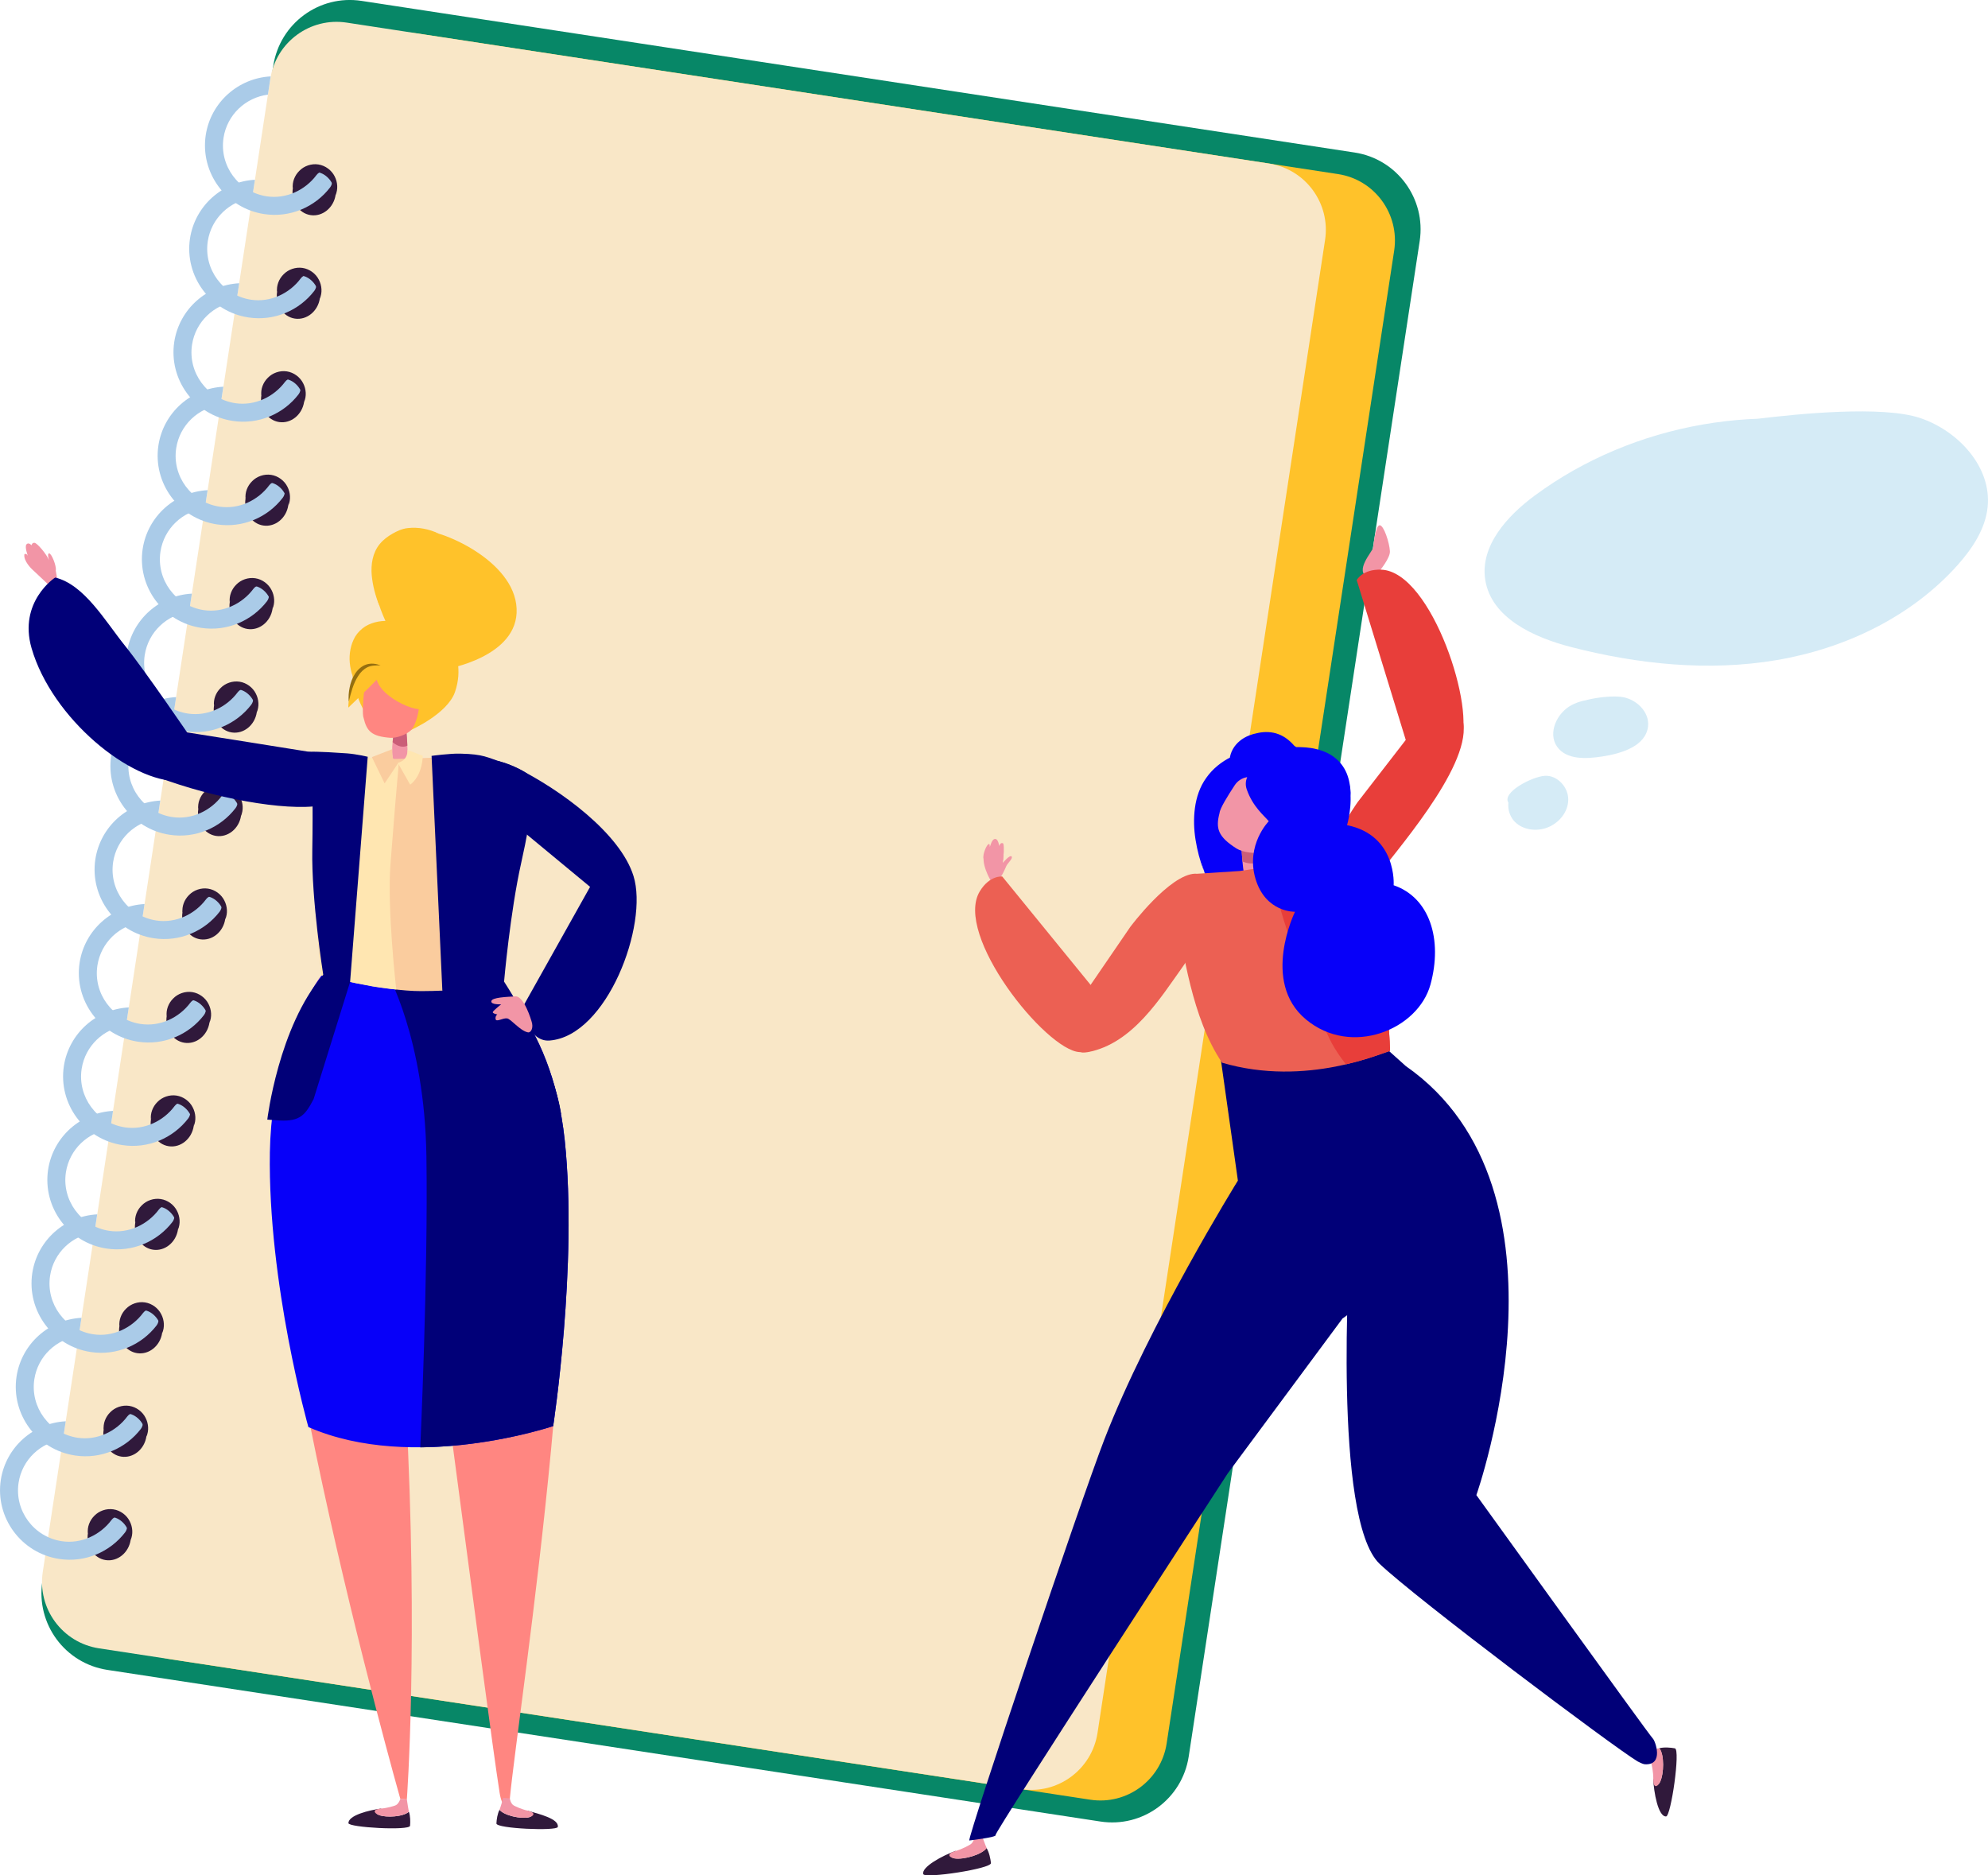 <svg width="371" height="350" viewBox="0 0 371 350" fill="none" xmlns="http://www.w3.org/2000/svg">
<g clip-path="url(#clip0)">
<path d="M264.946 44.967L221.837 327.815C220.625 335.725 213.255 341.159 205.353 339.946L20.019 311.647C12.118 310.433 6.69 303.055 7.901 295.145L50.994 12.297C52.206 4.387 59.576 -1.047 67.477 0.166L252.811 28.466C260.713 29.679 266.141 37.074 264.946 44.967Z" fill="#078767"/>
<path d="M260.181 46.762L217.72 325.373C216.674 332.219 210.3 336.922 203.461 335.875L31.788 309.652C24.949 308.605 20.252 302.224 21.297 295.378L63.759 16.767C64.805 9.921 71.179 5.218 78.018 6.265L249.691 32.487C256.53 33.518 261.211 39.915 260.181 46.762Z" fill="#FFC22A"/>
<path d="M247.284 44.784L204.822 323.395C203.776 330.242 197.402 334.944 190.563 333.897L18.475 307.625C11.636 306.578 6.939 300.197 7.984 293.35L50.446 14.723C51.492 7.877 57.866 3.174 64.705 4.221L236.793 30.51C243.632 31.557 248.329 37.955 247.284 44.784Z" fill="#F9E7C7"/>
<path d="M21.065 282.4C23.273 282.732 24.75 284.975 24.385 287.385C24.02 289.794 21.928 291.489 19.72 291.157C17.513 290.825 16.035 288.581 16.4 286.172C16.766 283.746 18.857 282.051 21.065 282.4Z" fill="#30193B"/>
<path d="M23.273 283.579C23.854 284.227 23.887 285.258 23.356 285.972C20.567 289.612 15.902 291.689 11.039 290.941C3.967 289.861 -0.913 283.247 0.149 276.201C1.096 270.053 6.258 265.566 12.267 265.25L11.752 268.657C7.603 269.189 4.133 272.396 3.469 276.716C2.673 281.934 6.291 286.836 11.537 287.634C15.172 288.182 18.741 286.454 20.816 283.662C21.397 282.881 22.492 282.748 23.14 283.43L23.156 283.446C23.19 283.496 23.239 283.53 23.273 283.579Z" fill="#AACBE8"/>
<path d="M16.4 286.155C16.267 285.009 16.716 283.762 17.612 282.881C18.492 281.967 19.853 281.486 21.164 281.685C22.476 281.884 23.638 282.765 24.202 283.895C24.783 285.009 24.849 286.338 24.385 287.385C24.252 286.238 23.87 285.258 23.256 284.493C22.642 283.746 21.828 283.23 20.949 283.114C20.069 282.965 19.139 283.214 18.326 283.746C17.529 284.277 16.865 285.108 16.4 286.155Z" fill="#30193B"/>
<path d="M24.003 263.09C26.211 263.422 27.688 265.666 27.323 268.075C26.958 270.485 24.866 272.18 22.658 271.847C20.451 271.515 18.973 269.272 19.338 266.862C19.72 264.436 21.795 262.741 24.003 263.09Z" fill="#30193B"/>
<path d="M26.211 264.27C26.792 264.918 26.825 265.948 26.294 266.663C23.505 270.302 18.84 272.379 13.977 271.631C6.905 270.551 2.025 263.937 3.087 256.892C4.034 250.743 9.196 246.256 15.205 245.941L14.691 249.347C10.541 249.879 7.071 253.086 6.407 257.407C5.611 262.625 9.229 267.527 14.475 268.324C18.11 268.873 21.679 267.145 23.754 264.353C24.335 263.572 25.43 263.439 26.078 264.12L26.095 264.137C26.128 264.187 26.177 264.22 26.211 264.27Z" fill="#AACBE8"/>
<path d="M19.355 266.846C19.222 265.699 19.671 264.453 20.567 263.572C21.447 262.658 22.808 262.176 24.119 262.375C25.431 262.575 26.593 263.456 27.157 264.586C27.738 265.699 27.804 267.028 27.34 268.075C27.207 266.929 26.825 265.948 26.211 265.184C25.597 264.436 24.783 263.921 23.903 263.805C23.024 263.655 22.094 263.904 21.281 264.436C20.467 264.968 19.82 265.799 19.355 266.846Z" fill="#30193B"/>
<path d="M26.941 243.78C29.149 244.112 30.626 246.356 30.261 248.765C29.896 251.175 27.804 252.87 25.596 252.538C23.389 252.205 21.911 249.962 22.277 247.552C22.658 245.126 24.75 243.448 26.941 243.78Z" fill="#30193B"/>
<path d="M29.149 244.96C29.73 245.608 29.763 246.638 29.232 247.353C26.443 250.992 21.762 253.069 16.915 252.322C9.844 251.241 4.963 244.628 6.026 237.582C6.972 231.433 12.134 226.947 18.143 226.631L17.629 230.037C13.479 230.569 10.009 233.776 9.346 238.097C8.549 243.315 12.167 248.217 17.413 249.015C21.048 249.563 24.617 247.835 26.692 245.043C27.273 244.262 28.369 244.129 29.016 244.81L29.033 244.827C29.082 244.877 29.116 244.927 29.149 244.96Z" fill="#AACBE8"/>
<path d="M22.293 247.536C22.16 246.389 22.609 245.143 23.505 244.262C24.385 243.348 25.746 242.866 27.057 243.066C28.369 243.265 29.531 244.146 30.095 245.276C30.676 246.389 30.742 247.719 30.278 248.766C30.145 247.619 29.763 246.638 29.149 245.874C28.535 245.126 27.721 244.611 26.841 244.495C25.962 244.345 25.032 244.594 24.219 245.126C23.405 245.658 22.758 246.489 22.293 247.536Z" fill="#30193B"/>
<path d="M29.896 224.471C32.103 224.803 33.581 227.046 33.216 229.456C32.85 231.865 30.759 233.56 28.551 233.228C26.343 232.896 24.866 230.652 25.231 228.243C25.596 225.817 27.688 224.138 29.896 224.471Z" fill="#30193B"/>
<path d="M32.103 225.65C32.684 226.298 32.718 227.329 32.187 228.043C29.398 231.683 24.733 233.76 19.87 233.012C12.798 231.932 7.918 225.318 8.98 218.272C9.927 212.124 15.089 207.637 21.098 207.321L20.583 210.728C16.433 211.26 12.964 214.467 12.3 218.787C11.504 224.005 15.122 228.907 20.368 229.705C24.003 230.253 27.572 228.525 29.647 225.733C30.228 224.952 31.323 224.82 31.971 225.501L31.987 225.517C32.02 225.567 32.054 225.617 32.103 225.65Z" fill="#AACBE8"/>
<path d="M25.231 228.243C25.098 227.096 25.547 225.85 26.443 224.969C27.323 224.055 28.684 223.573 29.995 223.773C31.307 223.972 32.469 224.853 33.033 225.983C33.614 227.096 33.68 228.426 33.216 229.473C33.083 228.326 32.701 227.345 32.087 226.581C31.473 225.833 30.659 225.318 29.779 225.202C28.9 225.052 27.97 225.302 27.157 225.833C26.36 226.365 25.696 227.196 25.231 228.243Z" fill="#30193B"/>
<path d="M32.834 205.161C35.042 205.493 36.519 207.737 36.154 210.146C35.789 212.556 33.697 214.251 31.489 213.918C29.282 213.586 27.804 211.343 28.169 208.933C28.535 206.507 30.626 204.829 32.834 205.161Z" fill="#30193B"/>
<path d="M35.042 206.341C35.623 206.989 35.672 208.019 35.125 208.734C32.336 212.373 27.671 214.45 22.808 213.702C15.736 212.622 10.856 206.008 11.918 198.963C12.865 192.814 18.027 188.327 24.036 188.012L23.521 191.418C19.372 191.95 15.902 195.157 15.238 199.478C14.442 204.696 18.06 209.598 23.306 210.395C26.941 210.944 30.51 209.216 32.585 206.424C33.166 205.643 34.261 205.51 34.909 206.191L34.925 206.208C34.959 206.258 35.008 206.308 35.042 206.341Z" fill="#AACBE8"/>
<path d="M28.169 208.933C28.037 207.787 28.485 206.54 29.381 205.659C30.261 204.746 31.622 204.264 32.933 204.463C34.245 204.662 35.407 205.543 35.971 206.673C36.552 207.787 36.618 209.116 36.154 210.163C36.021 209.016 35.639 208.036 35.025 207.271C34.411 206.524 33.597 206.008 32.718 205.892C31.838 205.743 30.908 205.992 30.095 206.524C29.298 207.055 28.634 207.886 28.169 208.933Z" fill="#30193B"/>
<path d="M35.772 185.851C37.98 186.184 39.457 188.427 39.092 190.837C38.727 193.246 36.635 194.941 34.428 194.609C32.22 194.276 30.742 192.033 31.108 189.623C31.489 187.197 33.564 185.519 35.772 185.851Z" fill="#30193B"/>
<path d="M37.98 187.048C38.561 187.696 38.594 188.726 38.063 189.441C35.274 193.08 30.593 195.157 25.746 194.409C18.674 193.329 13.794 186.715 14.857 179.67C15.803 173.521 20.965 169.034 26.974 168.719L26.46 172.125C22.31 172.657 18.84 175.864 18.177 180.185C17.38 185.403 20.998 190.305 26.244 191.102C29.879 191.651 33.448 189.923 35.523 187.131C36.104 186.35 37.2 186.217 37.847 186.898L37.864 186.915C37.897 186.948 37.947 186.998 37.98 187.048Z" fill="#AACBE8"/>
<path d="M31.107 189.624C30.975 188.477 31.423 187.231 32.319 186.35C33.199 185.436 34.56 184.954 35.871 185.153C37.183 185.353 38.345 186.234 38.909 187.364C39.49 188.477 39.557 189.806 39.092 190.853C38.959 189.707 38.577 188.726 37.963 187.962C37.349 187.214 36.535 186.699 35.656 186.583C34.776 186.433 33.846 186.682 33.033 187.214C32.236 187.746 31.572 188.577 31.107 189.624Z" fill="#30193B"/>
<path d="M38.71 166.542C40.918 166.874 42.395 169.117 42.03 171.527C41.665 173.936 39.573 175.631 37.366 175.299C35.158 174.967 33.681 172.723 34.046 170.314C34.427 167.904 36.519 166.209 38.71 166.542Z" fill="#30193B"/>
<path d="M40.918 167.738C41.499 168.386 41.532 169.416 41.001 170.131C38.212 173.77 33.531 175.847 28.684 175.1C21.613 174.02 16.732 167.406 17.795 160.36C18.741 154.211 23.903 149.725 29.912 149.409L29.398 152.815C25.248 153.347 21.779 156.554 21.115 160.875C20.318 166.093 23.936 170.995 29.182 171.793C32.817 172.341 36.386 170.613 38.461 167.821C39.042 167.04 40.138 166.907 40.785 167.588L40.802 167.605C40.851 167.655 40.885 167.688 40.918 167.738Z" fill="#AACBE8"/>
<path d="M34.062 170.314C33.929 169.167 34.378 167.921 35.274 167.04C36.154 166.126 37.515 165.644 38.826 165.844C40.138 166.043 41.3 166.924 41.864 168.054C42.445 169.167 42.511 170.497 42.047 171.544C41.914 170.397 41.532 169.416 40.918 168.652C40.304 167.904 39.49 167.389 38.611 167.273C37.731 167.123 36.801 167.373 35.988 167.904C35.174 168.436 34.527 169.267 34.062 170.314Z" fill="#30193B"/>
<path d="M41.665 147.249C43.873 147.581 45.35 149.824 44.985 152.234C44.62 154.643 42.528 156.338 40.32 156.006C38.113 155.674 36.635 153.43 37.001 151.021C37.366 148.595 39.457 146.9 41.665 147.249Z" fill="#30193B"/>
<path d="M43.873 148.428C44.454 149.077 44.503 150.107 43.956 150.821C41.167 154.461 36.502 156.538 31.639 155.79C24.567 154.71 19.687 148.096 20.75 141.05C21.696 134.902 26.858 130.415 32.867 130.099L32.353 133.506C28.203 134.038 24.733 137.245 24.069 141.565C23.273 146.783 26.891 151.686 32.137 152.483C35.772 153.032 39.341 151.303 41.416 148.512C41.997 147.731 43.093 147.598 43.74 148.279L43.757 148.296C43.79 148.345 43.823 148.379 43.873 148.428Z" fill="#AACBE8"/>
<path d="M37.001 151.004C36.868 149.858 37.316 148.611 38.212 147.731C39.092 146.817 40.453 146.335 41.765 146.534C43.076 146.734 44.238 147.614 44.802 148.744C45.383 149.858 45.45 151.187 44.985 152.234C44.852 151.087 44.47 150.107 43.856 149.343C43.242 148.595 42.429 148.08 41.549 147.963C40.669 147.814 39.739 148.063 38.926 148.595C38.129 149.126 37.465 149.957 37.001 151.004Z" fill="#30193B"/>
<path d="M44.603 127.939C46.811 128.271 48.288 130.515 47.923 132.924C47.558 135.334 45.466 137.029 43.258 136.696C41.051 136.364 39.573 134.121 39.939 131.711C40.304 129.285 42.395 127.59 44.603 127.939Z" fill="#30193B"/>
<path d="M46.811 129.119C47.392 129.767 47.425 130.797 46.894 131.512C44.105 135.151 39.441 137.228 34.577 136.48C27.506 135.4 22.625 128.786 23.688 121.741C24.634 115.592 29.796 111.105 35.805 110.79L35.291 114.196C31.141 114.728 27.672 117.935 27.008 122.256C26.211 127.474 29.829 132.376 35.075 133.173C38.71 133.722 42.279 131.994 44.354 129.202C44.935 128.421 46.031 128.288 46.678 128.969L46.695 128.986C46.728 129.036 46.778 129.069 46.811 129.119Z" fill="#AACBE8"/>
<path d="M39.938 131.695C39.806 130.548 40.254 129.302 41.15 128.421C42.03 127.507 43.391 127.025 44.703 127.224C46.014 127.424 47.176 128.305 47.74 129.435C48.321 130.548 48.388 131.877 47.923 132.924C47.79 131.778 47.408 130.797 46.794 130.033C46.18 129.285 45.367 128.77 44.487 128.653C43.607 128.504 42.677 128.753 41.864 129.285C41.067 129.817 40.403 130.648 39.938 131.695Z" fill="#30193B"/>
<path d="M47.541 108.629C49.749 108.962 51.226 111.205 50.861 113.615C50.496 116.024 48.404 117.719 46.197 117.387C43.989 117.054 42.511 114.811 42.877 112.401C43.242 109.992 45.333 108.297 47.541 108.629Z" fill="#30193B"/>
<path d="M49.749 109.809C50.33 110.457 50.363 111.488 49.832 112.202C47.043 115.841 42.362 117.919 37.515 117.171C30.444 116.091 25.563 109.477 26.626 102.431C27.572 96.282 32.734 91.796 38.743 91.48L38.229 94.886C34.079 95.418 30.61 98.626 29.946 102.946C29.149 108.164 32.767 113.066 38.013 113.864C41.648 114.412 45.217 112.684 47.292 109.892C47.873 109.111 48.969 108.978 49.616 109.66L49.633 109.676C49.666 109.726 49.716 109.776 49.749 109.809Z" fill="#AACBE8"/>
<path d="M42.877 112.385C42.744 111.238 43.192 109.992 44.088 109.111C44.968 108.197 46.329 107.715 47.641 107.915C48.952 108.114 50.114 108.995 50.678 110.125C51.259 111.238 51.326 112.568 50.861 113.615C50.728 112.468 50.346 111.488 49.732 110.723C49.118 109.975 48.305 109.46 47.425 109.344C46.545 109.194 45.615 109.444 44.802 109.975C44.005 110.507 43.341 111.338 42.877 112.385Z" fill="#30193B"/>
<path d="M50.479 89.32C52.687 89.652 54.164 91.895 53.799 94.305C53.434 96.714 51.343 98.409 49.135 98.077C46.927 97.745 45.45 95.501 45.815 93.092C46.197 90.666 48.288 88.987 50.479 89.32Z" fill="#30193B"/>
<path d="M52.687 90.499C53.268 91.147 53.318 92.178 52.77 92.892C49.981 96.532 45.317 98.609 40.453 97.861C33.382 96.781 28.501 90.167 29.564 83.121C30.51 76.973 35.672 72.486 41.681 72.17L41.167 75.577C37.017 76.109 33.548 79.316 32.884 83.636C32.087 88.854 35.706 93.757 40.951 94.554C44.586 95.103 48.155 93.374 50.23 90.582C50.811 89.802 51.907 89.668 52.554 90.35L52.571 90.367C52.621 90.416 52.654 90.466 52.687 90.499Z" fill="#AACBE8"/>
<path d="M45.831 93.092C45.699 91.945 46.147 90.699 47.043 89.818C47.923 88.904 49.284 88.422 50.596 88.622C51.907 88.821 53.069 89.702 53.633 90.832C54.214 91.945 54.281 93.275 53.816 94.322C53.683 93.175 53.301 92.195 52.687 91.43C52.073 90.682 51.26 90.167 50.38 90.051C49.5 89.901 48.57 90.15 47.757 90.682C46.944 91.214 46.296 92.045 45.831 93.092Z" fill="#30193B"/>
<path d="M53.434 70.01C55.642 70.342 57.119 72.586 56.754 74.995C56.389 77.405 54.297 79.1 52.089 78.767C49.882 78.435 48.404 76.192 48.77 73.782C49.135 71.356 51.226 69.678 53.434 70.01Z" fill="#30193B"/>
<path d="M55.642 71.19C56.223 71.838 56.256 72.868 55.725 73.583C52.936 77.222 48.272 79.299 43.408 78.551C36.336 77.471 31.456 70.858 32.519 63.812C33.465 57.663 38.627 53.176 44.636 52.861L44.122 56.267C39.972 56.799 36.502 60.006 35.838 64.327C35.042 69.545 38.66 74.447 43.906 75.245C47.541 75.793 51.11 74.065 53.185 71.273C53.766 70.492 54.861 70.359 55.509 71.04L55.526 71.057C55.559 71.107 55.592 71.157 55.642 71.19Z" fill="#AACBE8"/>
<path d="M48.769 73.782C48.637 72.635 49.085 71.389 49.981 70.508C50.861 69.594 52.222 69.113 53.533 69.312C54.845 69.511 56.007 70.392 56.571 71.522C57.152 72.635 57.219 73.965 56.754 75.012C56.621 73.865 56.239 72.885 55.625 72.12C55.011 71.373 54.197 70.857 53.318 70.741C52.438 70.591 51.508 70.841 50.695 71.373C49.898 71.904 49.234 72.735 48.769 73.782Z" fill="#30193B"/>
<path d="M56.372 50.7C58.58 51.033 60.057 53.276 59.692 55.685C59.327 58.095 57.235 59.79 55.028 59.458C52.82 59.125 51.343 56.882 51.708 54.472C52.073 52.046 54.164 50.368 56.372 50.7Z" fill="#30193B"/>
<path d="M58.58 51.88C59.161 52.528 59.194 53.559 58.663 54.273C55.874 57.912 51.21 59.989 46.346 59.242C39.275 58.161 34.394 51.548 35.457 44.502C36.403 38.353 41.565 33.867 47.574 33.551L47.06 36.958C42.91 37.489 39.441 40.696 38.777 45.017C37.98 50.235 41.599 55.137 46.844 55.935C50.479 56.483 54.048 54.755 56.123 51.963C56.704 51.182 57.8 51.049 58.447 51.73L58.464 51.747C58.497 51.797 58.547 51.847 58.58 51.88Z" fill="#AACBE8"/>
<path d="M51.708 54.472C51.575 53.326 52.023 52.079 52.919 51.199C53.799 50.285 55.16 49.803 56.472 50.002C57.783 50.202 58.945 51.082 59.509 52.212C60.09 53.326 60.157 54.655 59.692 55.702C59.559 54.556 59.178 53.575 58.563 52.811C57.949 52.063 57.136 51.548 56.256 51.431C55.376 51.282 54.447 51.531 53.633 52.063C52.836 52.595 52.172 53.425 51.708 54.472Z" fill="#30193B"/>
<path d="M59.31 31.391C61.518 31.723 62.995 33.966 62.63 36.376C62.265 38.785 60.173 40.48 57.966 40.148C55.758 39.816 54.281 37.572 54.646 35.163C55.028 32.753 57.102 31.058 59.31 31.391Z" fill="#30193B"/>
<path d="M61.518 32.587C62.099 33.235 62.149 34.266 61.601 34.98C58.812 38.619 54.131 40.697 49.284 39.949C42.213 38.869 37.332 32.255 38.395 25.209C39.341 19.06 44.503 14.574 50.512 14.258L49.998 17.665C45.848 18.196 42.379 21.404 41.715 25.724C40.918 30.942 44.537 35.844 49.782 36.642C53.417 37.19 56.986 35.462 59.061 32.67C59.642 31.889 60.738 31.756 61.385 32.438L61.402 32.454C61.435 32.504 61.485 32.537 61.518 32.587Z" fill="#AACBE8"/>
<path d="M54.646 35.163C54.513 34.016 54.961 32.77 55.858 31.889C56.737 30.975 58.099 30.493 59.41 30.693C60.721 30.892 61.883 31.773 62.448 32.903C63.029 34.016 63.095 35.346 62.63 36.393C62.497 35.246 62.116 34.266 61.501 33.501C60.887 32.753 60.074 32.238 59.194 32.122C58.314 31.972 57.385 32.222 56.571 32.753C55.775 33.285 55.111 34.116 54.646 35.163Z" fill="#30193B"/>
<path d="M227.58 168.752C225.77 166.857 217.388 147.78 230.003 141.748C230.003 141.748 230.203 137.893 235.597 137.195C240.976 136.497 243.183 142.596 243.266 143.46C243.349 144.324 229.273 169.333 228.426 169.051C227.58 168.752 227.58 168.752 227.58 168.752Z" fill="#0700F9"/>
<path d="M183.923 158.814C184.803 157.452 186.911 157.402 187.276 158.731C187.326 158.881 187.276 159.579 187.226 160.177C187.193 160.642 187.143 161.041 187.143 161.041C187.143 161.041 188.405 159.512 188.77 159.828C189.119 160.144 188.106 161.041 187.841 161.54C187.575 162.038 186.264 165.661 184.969 164.481C184.969 164.464 182.662 160.792 183.923 158.814Z" fill="#F295A6"/>
<path d="M187.226 157.419C187.226 157.419 186.712 157.053 186.479 157.917C186.479 157.917 186.313 156.538 185.699 156.571C185.052 156.604 184.853 157.867 184.703 158.083C184.703 158.083 184.786 157.269 184.404 157.585C184.023 157.9 183.409 159.413 183.525 160.16C183.658 160.892 187.177 160.626 187.177 160.626C187.177 160.626 187.492 158.033 187.226 157.419Z" fill="#F295A6"/>
<path d="M172.303 349.767C171.888 348.455 175.939 346.261 178.429 345.397C177.798 345.912 177.018 346.643 178.146 346.826C179.79 347.092 183.226 346.161 184.106 344.882C184.604 345.696 184.836 346.876 184.936 347.69C185.068 348.754 172.586 350.631 172.303 349.767Z" fill="#30193B"/>
<path d="M178.163 346.843C177.034 346.66 176.619 345.945 178.246 345.48C179.69 345.065 180.836 344.367 181.101 344.217C181.765 343.818 181.881 342.672 181.881 342.672L183.209 342.472C183.209 342.472 183.989 344.666 184.139 344.898C183.226 346.161 179.806 347.092 178.163 346.843Z" fill="#F295A6"/>
<path d="M310.926 338.999C309.449 339.066 308.619 334.496 308.519 331.87C308.835 332.635 309.316 333.582 309.797 332.552C310.528 331.056 310.627 327.5 309.648 326.27C310.561 326.037 311.756 326.137 312.57 326.287C313.632 326.486 311.839 338.949 310.926 338.999Z" fill="#30193B"/>
<path d="M309.814 332.552C309.316 333.582 308.503 333.781 308.536 332.086C308.553 330.574 308.221 329.278 308.154 328.995C307.972 328.248 306.909 327.799 306.909 327.799L307.108 326.47C307.108 326.47 309.432 326.353 309.698 326.27C310.627 327.483 310.528 331.039 309.814 332.552Z" fill="#F295A6"/>
<path d="M246.487 200.259C252.529 197.783 256.612 193.811 256.612 193.811L262.356 198.963C295.638 222.177 275.519 279.026 275.519 279.026C275.519 279.026 307.922 324.01 308.436 324.442C308.901 324.841 310.594 329.494 306.942 329.261C306.627 329.245 305.88 328.879 305.614 328.73C301.149 326.071 264.182 298.269 257.442 291.838C248.661 283.463 251.882 233.394 251.882 233.394L246.487 200.259Z" fill="#010078"/>
<path d="M231.547 155.192C231.547 155.192 231.78 162.869 232.377 163.634C232.975 164.398 234.834 165.229 235.514 163.202C236.195 161.158 234.186 154.76 234.186 154.76L231.547 155.192Z" fill="#F295A6"/>
<path d="M231.863 160.775C232.975 161.257 234.402 161.374 235.514 160.476C235.315 159.097 234.95 157.585 234.651 156.438L231.614 156.953C231.68 158.05 231.763 159.496 231.863 160.775Z" fill="#CA5E78"/>
<path d="M227.596 151.702C227.663 150.888 229.124 148.512 230.418 146.551C231.481 144.922 233.672 144.507 235.265 145.62C237.739 147.332 240.362 149.376 240.81 150.356C241.524 151.885 240.494 153.613 239.747 154.926C239.017 156.239 237.224 158.316 235.797 158.914C234.485 159.463 231.896 159.08 230.75 158.349C227.281 156.139 226.833 154.61 227.596 151.702Z" fill="#F295A6"/>
<path d="M255.318 107.749C255.832 107.965 256.413 107.815 256.729 107.449C257.625 106.403 259.451 104.109 259.385 102.88C259.302 101.268 258.239 98.011 257.476 98.027C256.712 98.044 256.347 101.45 256.247 102.215C256.164 102.896 252.629 106.635 255.318 107.749Z" fill="#F295A6"/>
<path d="M206.083 268.673C214.433 247.07 231.016 220.333 231.016 220.333L227.231 193.479L243.466 194.725C247.798 194.359 256.513 203.499 256.513 203.499C280.815 226.082 250.537 246.073 250.537 246.073L229.124 274.971C229.124 274.971 185.483 342.09 185.782 342.489C186.064 342.871 180.935 343.486 180.885 343.486C180.736 342.323 201.552 280.372 206.083 268.673Z" fill="#010078"/>
<path d="M256.164 160.925L250.437 155.508C250.437 155.508 245.408 159.313 243.466 160.094C240.611 161.274 231.348 162.553 231.348 162.553L223.397 163.069C219.513 163.418 218.55 166.442 219.363 170.281C220.94 177.659 222.334 189.823 228.061 198.331C243.864 202.984 258.156 196.354 259.368 196.171C259.783 195.107 256.164 160.925 256.164 160.925Z" fill="#EC6053"/>
<path d="M223.065 163.052C225.837 162.985 225.422 173.87 220.791 180.318C216.608 186.15 211.412 194.775 203.029 196.354C196.837 197.517 202.631 185.12 202.631 185.12L210.897 173.039C210.881 173.039 218.268 163.152 223.065 163.052Z" fill="#EC6053"/>
<path d="M201.469 196.354C195.178 196.021 177.897 174.435 182.861 166.326C184.703 163.301 187.044 163.584 187.044 163.584L207.063 188.145C207.063 188.111 208.573 196.719 201.469 196.354Z" fill="#EC6053"/>
<path d="M247.582 164.381C248.379 167.057 251.201 171.327 255.915 164.946C260.181 159.163 274.175 143.559 273.112 135.085C272.332 128.82 262.306 138.142 262.306 138.142L253.359 149.708C253.342 149.725 246.221 159.778 247.582 164.381Z" fill="#E83E3A"/>
<path d="M272.415 138.491C275.636 133.074 267.303 106.702 257.791 106.319C254.255 106.186 253.193 108.264 253.193 108.264L262.489 138.574C262.472 138.574 268.78 144.606 272.415 138.491Z" fill="#E83E3A"/>
<path d="M256.164 160.925L250.437 155.508C250.437 155.508 245.408 159.313 243.466 160.094C242.337 160.559 240.229 161.041 238.087 161.44C235.415 161.955 243.532 184.173 248.08 193.795C249.259 196.287 251.184 198.63 251.184 198.63C251.184 198.63 252.396 198.331 252.645 198.265C256.413 197.284 258.887 196.237 259.368 196.154C259.783 195.107 256.164 160.925 256.164 160.925Z" fill="#E83E3A"/>
<path d="M236.61 140.435C235.913 141.748 231.547 144.141 232.676 147.348C233.805 150.572 235.913 152.217 236.776 153.264C236.776 153.264 232.427 157.668 234.303 164.016C236.195 170.347 241.673 170.164 241.673 170.164C241.673 170.164 235.249 183.209 243.715 190.255C252.18 197.301 264.647 192.166 266.954 183.741C269.261 175.316 266.805 167.505 260.082 165.212C260.082 165.212 260.762 155.906 251.384 153.995C251.384 153.995 255.849 139.305 241.723 139.92C241.739 139.904 238.37 137.112 236.61 140.435Z" fill="#0700F9"/>
<path d="M252.064 148.611C251.948 147.332 251.682 146.052 251.184 144.889C250.703 143.709 249.873 142.712 248.894 141.981C247.898 141.233 246.719 140.784 245.507 140.552C244.279 140.302 243.017 140.319 241.756 140.352C241.656 140.352 241.557 140.319 241.474 140.269L241.441 140.253L240.992 139.954L240.976 139.937C240.943 139.92 240.909 139.887 240.876 139.854C240.146 139.006 239.249 138.308 238.22 137.943C237.191 137.577 236.095 137.561 234.983 137.81C233.888 138.042 232.825 138.425 232.012 139.139C231.182 139.787 230.601 140.818 230.485 141.781V141.815C230.468 141.997 230.352 142.147 230.203 142.214C228.509 143.028 226.982 144.208 225.887 145.72C224.791 147.232 224.094 149.043 223.745 150.921C223.397 152.799 223.413 154.76 223.579 156.687C223.745 158.632 224.144 160.543 224.625 162.437C223.928 160.609 223.43 158.698 223.115 156.737C222.799 154.793 222.733 152.782 222.998 150.788C223.264 148.811 223.911 146.817 225.123 145.155C226.302 143.476 227.945 142.164 229.771 141.266L229.472 141.698C229.622 140.302 230.335 139.139 231.348 138.292C232.361 137.444 233.589 137.012 234.801 136.78C235.996 136.53 237.357 136.547 238.569 137.012C239.781 137.461 240.793 138.292 241.59 139.239L241.49 139.139L242.022 139.521L241.723 139.422C243.034 139.422 244.362 139.472 245.657 139.804C246.952 140.12 248.213 140.651 249.242 141.516C250.288 142.363 251.052 143.51 251.483 144.756C251.915 146.019 252.081 147.315 252.064 148.611Z" fill="#0700F9"/>
<path d="M62.082 149.957C62.082 149.957 62.066 149.957 62.049 149.957C61.236 150.14 60.522 150.273 59.841 150.339C53.102 151.436 39.773 148.91 29.464 145.055C17.147 140.452 34.361 136.597 34.361 136.597C34.361 136.597 58.148 140.352 64.954 141.499C69.22 142.247 68.772 148.395 62.082 149.957Z" fill="#010078"/>
<path d="M102.187 198.996C98.469 188.626 92.493 182.478 90.7 181.431C85.206 181.165 62.979 181.63 60.788 181.497C58.895 182.345 56.239 188.444 52.554 199.278C43.541 225.717 74.715 335.742 74.715 335.742L75.926 335.809C75.926 335.809 78.118 306.462 75.76 262.608C74.565 240.39 75.976 210.611 76.175 210.362C78.25 220.15 90.667 318.211 93.24 334.595C93.688 337.454 94.916 337.952 95.149 335.626C96.809 318.31 111.615 225.285 102.187 198.996Z" fill="#FF8681"/>
<path d="M89.737 180.716C89.737 180.716 102.934 189.391 105.391 212.805C107.847 236.219 103.233 266.148 103.233 266.148C103.233 266.148 77.204 274.938 57.551 266.33C57.551 266.33 49.965 239.526 50.363 215.048C50.579 201.871 54.646 189.374 59.991 182.079L89.737 180.716Z" fill="#0700F9"/>
<path d="M65.02 340.246C65.02 338.783 68.855 337.819 71.212 337.52C70.548 337.869 69.751 338.368 70.714 338.733C72.108 339.265 75.296 339.066 76.308 338.119C76.59 338.916 76.59 339.996 76.524 340.744C76.408 341.691 65.02 341.06 65.02 340.246Z" fill="#30193B"/>
<path d="M70.697 338.733C69.735 338.368 69.502 337.67 71.013 337.537C72.374 337.437 73.503 337.038 73.752 336.955C74.399 336.723 74.715 335.742 74.715 335.742L75.926 335.809C75.926 335.809 76.225 337.869 76.308 338.102C75.279 339.082 72.092 339.265 70.697 338.733Z" fill="#F295A6"/>
<path d="M104.096 340.96C104.361 339.448 100.627 338.534 98.352 337.902C98.95 338.335 99.68 338.949 98.684 339.165C97.224 339.498 94.103 338.85 93.223 337.753C92.825 338.501 92.675 339.581 92.642 340.312C92.592 341.276 103.963 341.758 104.096 340.96Z" fill="#30193B"/>
<path d="M98.684 339.165C99.68 338.949 100.029 338.268 98.535 337.936C97.207 337.637 96.145 337.088 95.912 336.972C95.298 336.656 95.132 335.626 95.132 335.626L93.92 335.526C93.92 335.526 93.339 337.537 93.223 337.753C94.086 338.85 97.224 339.481 98.684 339.165Z" fill="#F295A6"/>
<path d="M75.76 135.766C75.76 135.766 76.308 141.366 75.926 141.964C75.544 142.579 74.167 143.344 73.453 141.914C72.723 140.485 73.685 135.666 73.685 135.666L75.76 135.766Z" fill="#F295A6"/>
<path d="M76.026 139.156C75.213 139.604 74.167 139.289 73.27 138.508C73.387 137.461 73.337 137.644 73.47 136.796L75.843 136.314C75.91 137.095 75.993 138.225 76.026 139.156Z" fill="#CA5E78"/>
<path d="M9.761 109.078C9.478 109.244 9.146 109.211 8.931 109.011C8.366 108.48 7.038 107.233 5.976 106.236C5.976 106.236 4.349 104.707 4.548 103.461C4.548 103.461 4.847 103.129 5.196 103.727C5.196 103.727 4.548 102.032 4.947 101.583C5.345 101.135 5.893 101.766 5.893 101.766C5.893 101.766 5.943 101.268 6.441 101.301C6.939 101.334 8.715 103.445 9.163 104.575C9.163 104.575 8.731 103.312 9.163 103.278C9.595 103.229 10.591 105.655 10.408 106.502C10.408 106.502 10.707 108.048 10.707 108.546C10.707 109.161 10.258 108.779 9.761 109.078Z" fill="#F295A6"/>
<path d="M33.431 145.77C24.401 146.069 9.694 134.088 5.893 120.976C3.386 112.318 10.275 107.765 10.308 107.782C15.753 109.128 19.554 115.808 23.339 120.528C27.124 125.23 35.755 137.91 35.755 137.91C35.755 137.91 41.416 145.487 33.431 145.77Z" fill="#010078"/>
<path d="M76.557 136.298C76.557 136.298 83.479 133.273 84.907 129.152C86.334 125.014 85.156 121.441 83.911 120.162C82.666 118.882 74.947 114.329 68.822 117.171C62.697 120.029 66.448 134.27 71.112 135.699C75.777 137.128 76.557 136.298 76.557 136.298Z" fill="#FFC22A"/>
<path d="M83.197 124.881C83.197 124.881 96.809 122.638 96.41 113.598C96.028 104.558 82.118 98.642 77.951 98.875C69.204 99.34 66.747 106.818 73.602 119.215C80.441 131.595 83.197 124.881 83.197 124.881Z" fill="#FFC22A"/>
<path d="M67.859 133.988C67.593 133.356 67.743 130.997 67.942 129.019C68.108 127.391 69.585 126.211 71.195 126.41C73.719 126.726 76.491 127.208 77.204 127.756C78.333 128.62 78.25 130.332 78.217 131.595C78.184 132.858 77.653 135.118 76.823 136.131C76.059 137.062 73.968 137.793 72.822 137.694C69.369 137.428 68.44 136.48 67.859 133.988Z" fill="#FF8681"/>
<path d="M79.147 131.994C78.748 133.572 69.469 129.8 70.233 125.529C70.996 121.259 81.172 124.05 79.147 131.994Z" fill="#FFC22A"/>
<path d="M72.208 124.582C72.673 124.782 65.004 132.06 65.004 132.06C65.004 132.06 65.02 121.541 72.208 124.582Z" fill="#FFC22A"/>
<path d="M65.784 126.094C65.269 124.549 65.07 122.854 65.402 121.192C65.552 120.361 65.867 119.547 66.299 118.783C66.763 118.035 67.411 117.403 68.141 116.921C69.668 115.991 71.444 115.758 73.088 115.924C74.748 116.074 76.358 116.556 77.785 117.32C76.209 116.938 74.615 116.755 73.055 116.755C71.494 116.772 69.951 117.038 68.706 117.835C67.46 118.616 66.614 119.913 66.199 121.392C65.784 122.871 65.684 124.482 65.784 126.094Z" fill="#FFC22A"/>
<path d="M81.836 99.573C79.96 99.174 78.018 98.991 76.225 99.39C75.312 99.606 74.565 99.955 73.752 100.487C72.972 100.985 72.241 101.534 71.694 102.215C70.548 103.578 70.216 105.439 70.2 107.3C70.2 109.178 70.498 111.089 70.781 113C70.067 111.205 69.552 109.311 69.37 107.333C69.204 105.389 69.502 103.195 70.864 101.534C71.528 100.719 72.374 100.104 73.237 99.606C74.067 99.124 75.08 98.659 76.092 98.559C78.101 98.326 80.093 98.742 81.836 99.573Z" fill="#FFC22A"/>
<path d="M65.087 130.947C65.004 130.066 65.07 129.169 65.253 128.305C65.419 127.424 65.734 126.56 66.232 125.779C66.73 125.014 67.444 124.316 68.357 124.017C69.27 123.718 70.216 123.868 71.029 124.183C70.15 124.167 69.287 124.183 68.556 124.532C67.842 124.898 67.261 125.48 66.83 126.177C65.933 127.557 65.502 129.252 65.087 130.947Z" fill="#956F10"/>
<path d="M89.737 180.716C89.737 180.716 102.934 189.391 105.391 212.805C107.847 236.219 103.233 266.148 103.233 266.148C103.233 266.148 92.277 269.853 79.213 270.103C78.947 270.103 78.433 270.119 78.433 270.119C78.433 270.119 79.91 238.08 79.578 215.796C79.246 193.761 72.225 181.547 72.225 181.547L89.737 180.716Z" fill="#010078"/>
<path d="M98.352 146.451C98.352 146.451 91.015 141.632 84.492 141.432C78.3 141.25 74.15 141.997 67.759 141.432C63.908 141.083 61.783 141.416 60.256 144.972C56.538 153.646 60.007 182.079 60.007 182.079C60.007 182.079 71.677 185.004 78.632 184.97C90.252 184.921 93.339 183.176 93.339 183.176C93.339 183.176 94.783 170.746 95.447 166.94C96.609 160.526 98.352 146.451 98.352 146.451Z" fill="#FACC9E"/>
<path d="M74.399 142.529C74.399 142.33 74.217 142.363 74.217 142.363C74.167 142.363 62.398 139.538 60.705 143.011C56.239 152.217 60.007 182.079 60.007 182.079C60.007 182.079 65.618 183.392 69.502 184.09C71.063 184.372 73.951 184.671 73.951 184.671C73.951 184.671 72.225 169.732 72.872 161.241C74.283 143.011 74.399 143.427 74.399 142.529Z" fill="#FFE6B1"/>
<path d="M80.541 141.067L82.55 184.821L91.347 204.928C92.659 207.936 95.896 209.631 99.132 209L104.71 207.886C104.71 207.886 103.565 198.015 94.07 183.192C94.07 183.192 95.198 170.264 97.273 161.008C99.348 151.752 99.813 145.886 99.813 145.886C99.813 145.886 99.066 143.908 93.787 142.28C90.866 141.366 90.335 140.751 85.936 140.651C84.093 140.585 80.541 141.067 80.541 141.067Z" fill="#010078"/>
<path d="M68.623 141.233L65.336 183.259L58.53 205.111C57.003 208.036 56.04 209.315 52.189 209.116L49.882 208.95C49.882 208.95 51.957 191.618 60.323 181.913C60.323 181.913 58.099 168.037 58.281 158.549C58.414 151.42 58.281 140.751 58.281 140.751C58.281 140.751 53.6 139.82 64.805 140.602C66.631 140.751 68.623 141.233 68.623 141.233Z" fill="#010078"/>
<path d="M88.907 143.194C88.907 143.194 90.219 140.253 96.244 143.227C104.61 147.365 115.749 155.541 118.222 163.484C121.061 172.557 113.292 193.379 102.552 194.193C98.552 194.492 97.373 188.261 97.373 188.261L110.121 165.511L87.878 147.099L88.907 143.194Z" fill="#010078"/>
<path d="M99.182 190.554C99.182 190.554 97.821 185.851 96.178 185.951C94.534 186.051 91.845 186.134 91.696 186.832C91.546 187.546 93.522 187.43 93.522 187.43C93.522 187.43 92.144 188.543 91.978 188.843C91.812 189.142 92.808 189.324 92.808 189.324C92.808 189.324 92.376 189.607 92.493 190.205C92.609 190.803 93.871 189.956 94.617 190.056C95.364 190.155 97.041 192.382 98.518 192.665C99.083 192.781 99.63 191.817 99.182 190.554Z" fill="#F295A6"/>
<path d="M74.233 142.363L76.541 146.434C76.541 146.434 78.45 145.304 78.848 141.748L78.898 141.05L76.076 139.97C76.059 139.987 76.192 141.914 74.233 142.363Z" fill="#FFE6B1"/>
<path d="M73.187 139.821C73.187 139.821 73.154 141.233 73.387 141.599C73.735 142.164 74.316 142.396 74.316 142.396L71.776 146.202L69.403 141.3L73.187 139.821Z" fill="#FACC9E"/>
<path d="M351.662 81.094C329.734 74.546 304.834 78.884 286.425 92.477C281.263 96.282 276.183 101.882 277.179 108.23C278.308 115.343 286.243 118.965 293.214 120.76C305.731 123.984 318.861 125.347 331.593 123.186C344.325 121.026 356.641 115.143 365.273 105.522C368.045 102.414 370.502 98.775 370.934 94.621C371.697 87.176 365.489 80.446 358.401 78.036C351.313 75.627 335.427 77.255 328.007 78.153" fill="#D5EBF6"/>
<path d="M302.444 130.648C299.356 130.382 296.07 130.132 293.314 131.578C290.559 133.007 288.799 136.796 290.575 139.339C292.318 141.831 296.003 141.648 298.991 141.183C302.626 140.635 307.142 139.239 307.557 135.566C307.872 132.808 305.249 130.348 302.494 130.049C299.738 129.75 294.36 130.564 292.202 132.326" fill="#D5EBF6"/>
<path d="M287.786 148.694C287.122 146.65 284.052 146.119 282.524 147.614C280.997 149.11 281.196 151.868 282.707 153.38C284.218 154.893 286.674 155.208 288.683 154.477C290.874 153.68 292.667 151.569 292.667 149.226C292.683 146.883 290.592 144.623 288.268 144.789C285.927 144.955 280.217 147.863 281.512 149.824" fill="#D5EBF6"/>
</g>
<defs>
<clipPath id="clip0">
<rect width="371" height="350" fill="white"/>
</clipPath>
</defs>
</svg>
